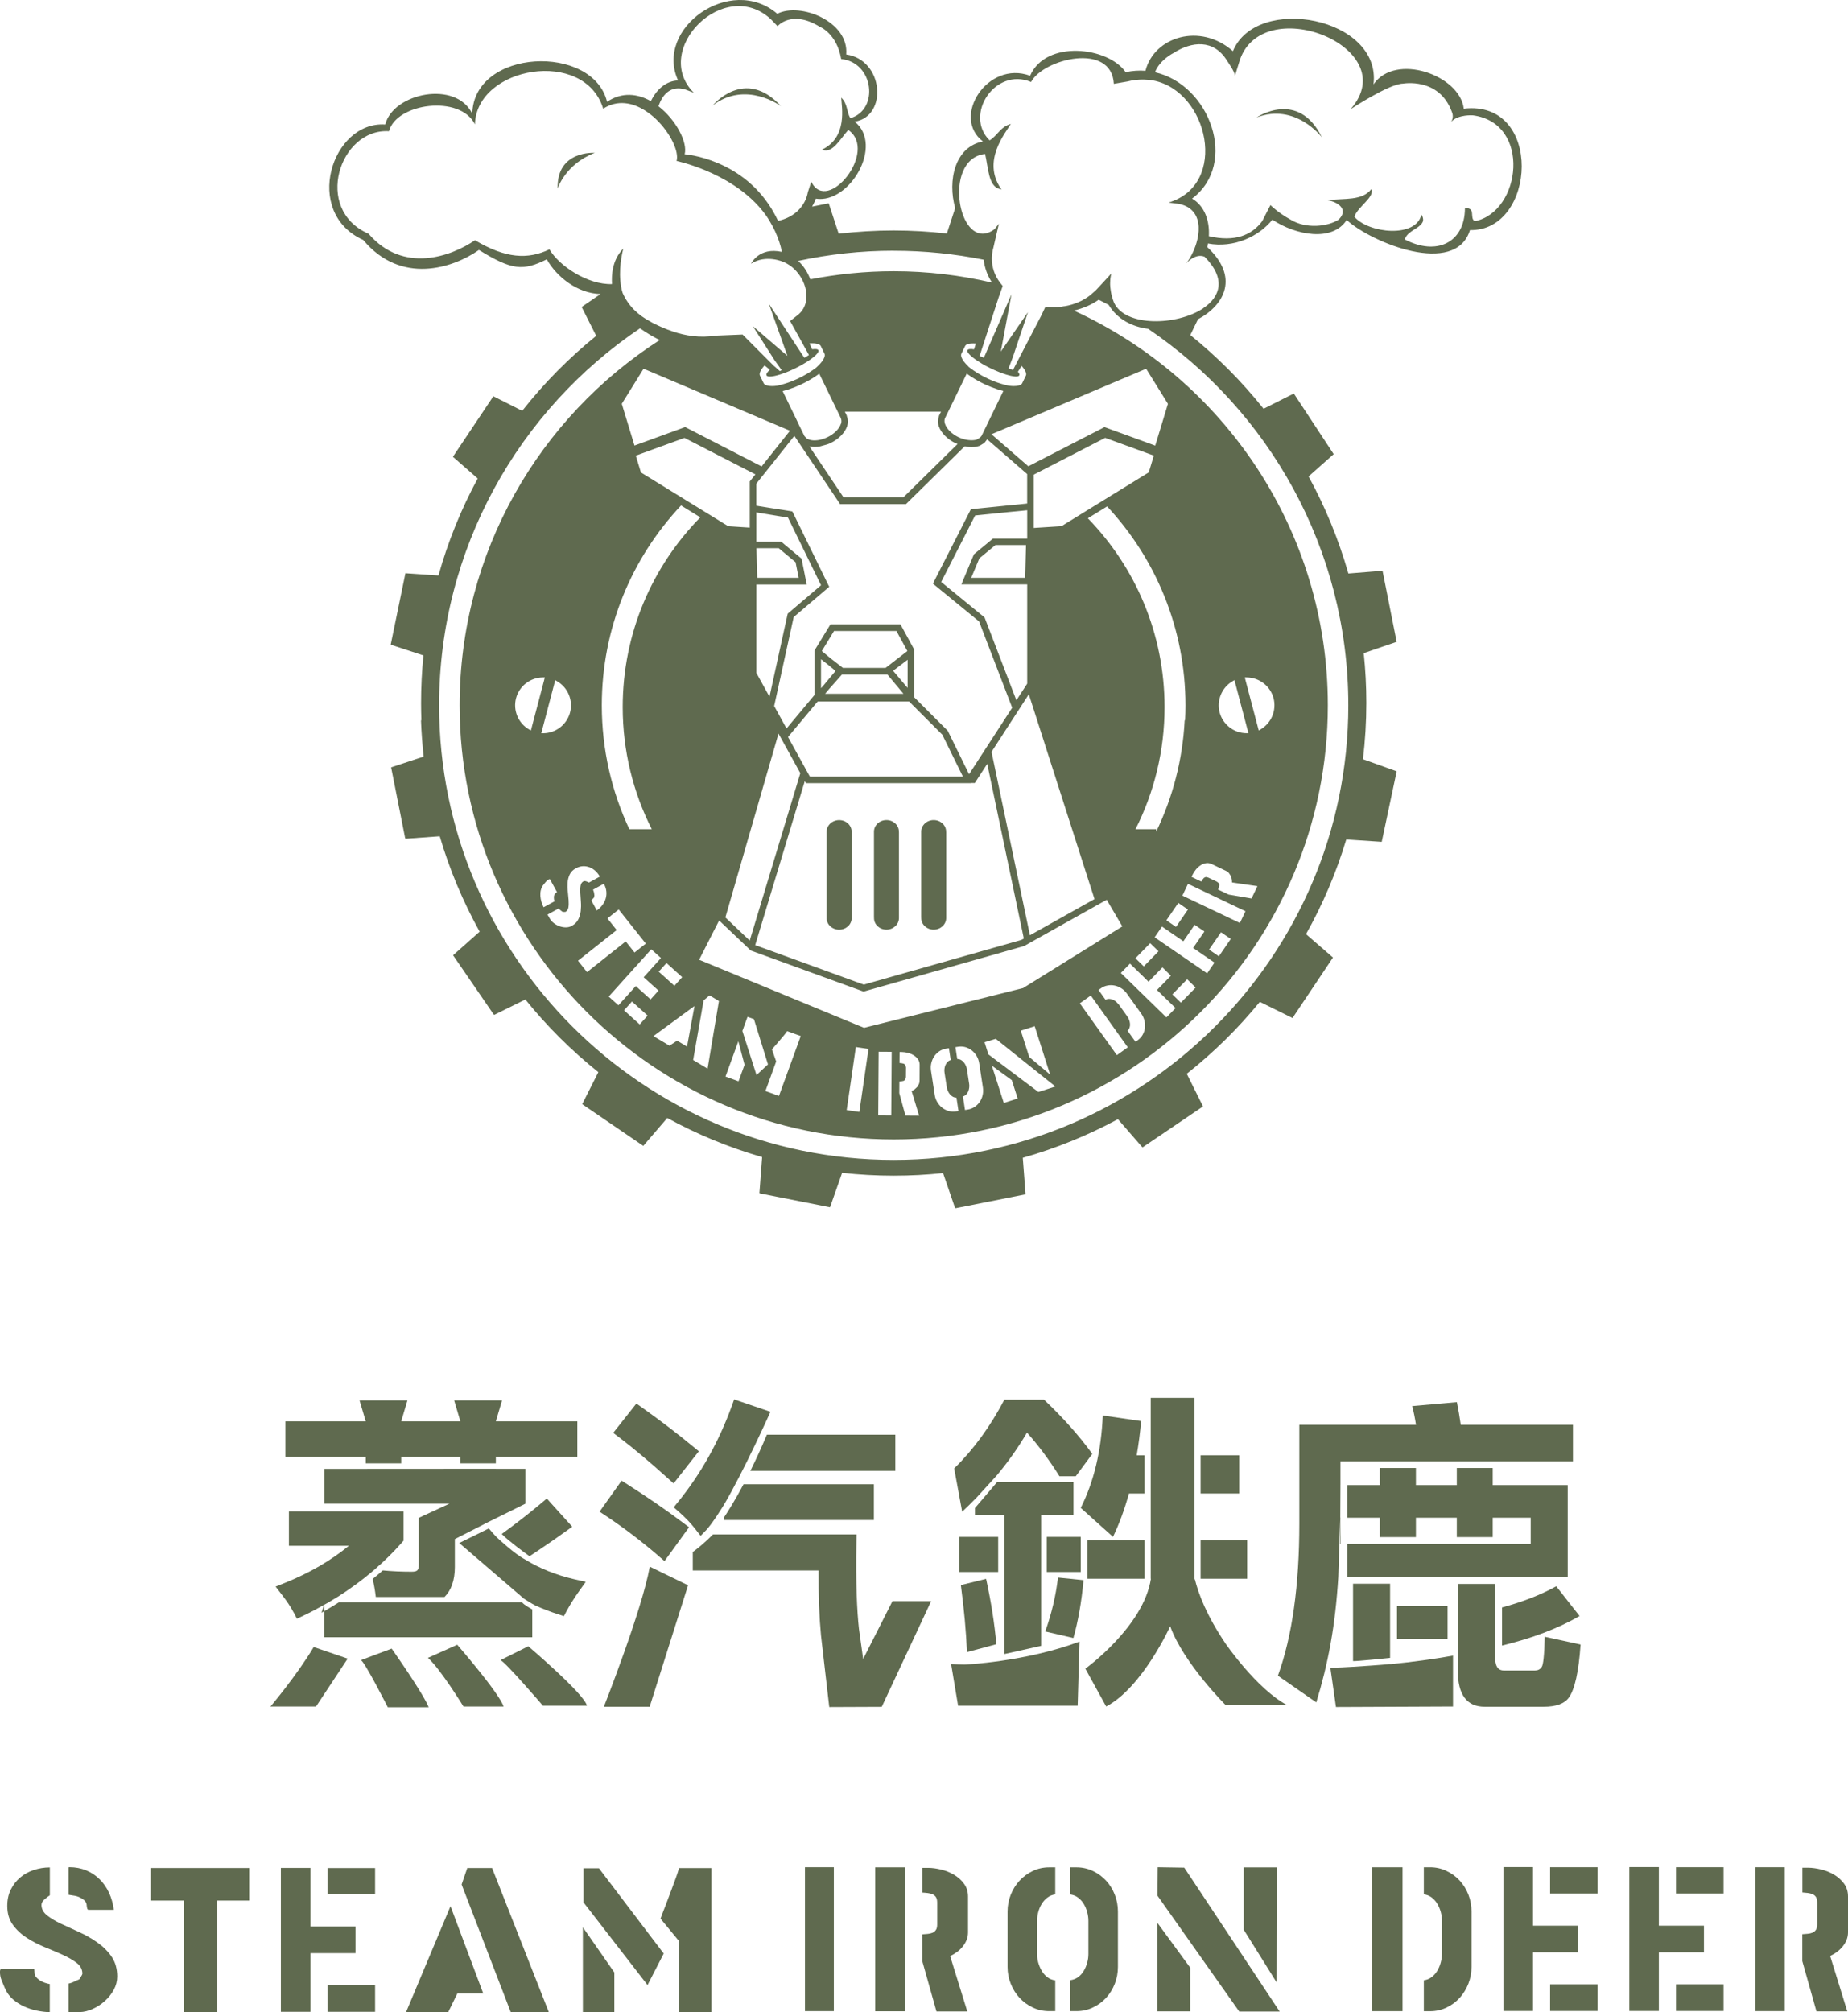 <?xml version="1.0" encoding="UTF-8"?><svg id="_層_1" xmlns="http://www.w3.org/2000/svg" viewBox="0 0 439.37 478.47"><defs><style>.cls-1{fill:#5f6a4f;}</style></defs><path class="cls-1" d="M348.02,25.86c-.9-7.99-16.25-13.42-21.46-5.8,1.93-15.95-27.81-21.53-33.43-7.9-7.77-6.84-18.74-3.43-20.79,4.67-1.51-.12-3.08-.02-4.71,.33-4.16-6.04-18.99-7.78-22.72,.85-10.13-3.75-18.81,9.85-11.2,15.63-6.66,1.23-8.48,9.27-6.61,15.83l-1.98,6.05c-4.16-.47-8.38-.72-12.66-.72s-8.77,.27-13.06,.76l-2.37-7.22-3.95,.79c.32-.59,.64-1.2,.89-1.89,8.02,1.26,16.22-12.7,9.24-18.32,7.91-1.23,6.93-14.7-2.02-15.97,.7-7.84-10.92-12.46-16.39-9.67-11.13-9.52-29.29,3.5-23.58,15.85-2.91,.09-5.18,2.21-6.47,4.92-3.14-1.78-6.84-2.25-10.42,.15-3.38-13.84-31.7-12.69-32.05,2.86-3.81-8.02-18.77-4.99-20.69,2.54-12.71-.85-19.7,20.94-5.24,27.45,8.99,10.79,21.38,6.7,27.52,2.38,7.9,4.88,10.51,5.02,16.13,2.23,2.33,4.14,7.23,8.1,12.79,8.25l-4.5,3.08,3.46,6.86c-6.5,5.27-12.41,11.25-17.59,17.83l-6.86-3.46-9.62,14.39,5.9,5.16c-3.92,7.24-7.07,14.97-9.33,23.06l-7.86-.53-3.5,16.99,7.78,2.55c-.37,3.73-.56,7.51-.56,11.33,0,1.37,.03,2.73,.08,4.09h-.1c.11,2.9,.32,5.78,.64,8.63l-7.74,2.56,3.35,16.9h.09v.07l8.12-.58c2.34,7.97,5.54,15.56,9.49,22.68l-6.32,5.61,9.68,14.11,.04-.02,.06,.09,7.41-3.66c5.14,6.37,10.96,12.16,17.35,17.27l-3.84,7.61,14.43,9.86h0l.1,.06,5.69-6.63c7.09,3.88,14.64,7.01,22.56,9.3l-.65,8.57,.1,.02v.04l16.69,3.3,2.88-8.18c4.02,.44,8.1,.67,12.24,.67s7.89-.21,11.76-.61l2.85,8.29,.08-.02,.03,.08,16.65-3.31-.66-8.68c7.94-2.25,15.51-5.35,22.62-9.19l5.77,6.64,.03-.02,.07,.08,14.36-9.73-3.86-7.76c6.39-5.06,12.21-10.79,17.37-17.1l7.77,3.84,9.62-14.38-6.41-5.56c3.97-7.06,7.19-14.61,9.57-22.51l8.43,.56,3.55-16.74-.11-.04v-.03l-7.9-2.84c.52-4.38,.8-8.84,.8-13.36,0-4-.21-7.96-.62-11.85l7.83-2.69-3.36-16.9-8.12,.65c-2.31-8.1-5.5-15.83-9.46-23.08l5.97-5.3-9.48-14.41-7.19,3.62c-5.15-6.46-10.99-12.34-17.42-17.53l1.82-3.75c6.43-3.43,9.82-10.1,2.21-17.16,.07-.28,.11-.57,.16-.86,6.1,1.16,12.14-1.65,15.32-5.66,5.53,3.72,14.29,5.35,17.67,.07,5.84,5.38,25.87,13.57,29.31,2.41,15.83,.33,17.47-31.06-1.47-28.87ZM212.48,59.62c7.32,0,14.47,.74,21.39,2.13,.25,2.07,.94,3.85,1.99,5.44-7.52-1.75-15.34-2.7-23.38-2.7-6.79,0-13.41,.68-19.83,1.93-.64-1.71-1.61-3.25-2.9-4.38,7.33-1.58,14.94-2.43,22.73-2.43Zm20.85,26.78h0l.08,.04c.65,.39,1.37,.78,2.14,1.15,.6,.29,1.18,.54,1.74,.77l.36,.15c.55,.22,1.09,.41,1.58,.56h.01c1.67,.52,2.89,.63,3.1,.18,.1-.2-.03-.5-.33-.86l.88-1.4c.88,.99,1.25,1.85,1.03,2.3l-.9,1.86c-.23,.47-1.31,.82-3.22,.56-4.93-1.06-8.41-3.61-9.48-4.47l-.19-.22c-1.5-1.43-1.78-2.45-1.57-2.89l.9-1.86c.09-.19,.31-.35,.64-.47,.43-.15,1.12-.17,1.91-.12l-.43,1.38c-.84-.14-1.4-.09-1.55,.2-.27,.56,1.11,1.82,3.29,3.11Zm63.35,87.44l.13,.49h-.51c-2.97-.04-5.57-2.07-6.33-4.94-.75-2.87,.51-5.92,3.08-7.42l.45-.26,.13,.5,3.06,11.63Zm-.73-12.77h.51c2.97,.04,5.57,2.07,6.33,4.94,.75,2.88-.51,5.92-3.08,7.42l-.44,.26-.13-.5-3.06-11.62-.13-.5Zm-4.47,45.99c.27,.13,.49,.29,.67,.49l.45,.68c.11,.25,.2,.51,.25,.78,.05,.27,.07,.54,.07,.81l6.04,.88-1.4,2.93-5.45-.93-2.52-1.2,.2-.53,.11-.5-.11-.46-.46-.37-2.08-.99-.58-.13-.42,.2-.33,.4-.29,.49-2.34-1.12,.27-.56c.18-.37,.43-.75,.74-1.15,.32-.4,.68-.73,1.08-1,.4-.27,.84-.45,1.3-.54,.46-.09,.93-.02,1.4,.2l3.39,1.62Zm4.64,9.6l-1.33,2.8-13.67-6.51,1.33-2.8,13.66,6.51Zm-61.14,34.01l-.9-2.86,2.67-.81,14.18,11.34-4.05,1.3-11.91-8.96Zm6.98,10.52l-3.3,1.06-2.85-8.88,4.75,3.46,1.4,4.36Zm.74-16.13l3.3-1.06,3.67,11.5-4.97-4.19-2-6.25Zm.52-10.12l-37.79,9.44-39.21-16.18,3.55-6.98,.42-.82,.79-1.54,.23,.22,.14,.13,.5,.48,.14,.13,5.77,5.48,.64,.61,.09,.09,.15,.06,.48,.17,25.97,9.45,.24,.08,.24-.07,37.81-10.72,.09-.02,.08-.04,.24-.14,.71-.4,.4-.22,.32-.18,2.56-1.44,12.91-7.23,.7-.39,.69-.39,.04-.02,1.01-.56,3.71,6.33-23.61,14.67Zm-12.8,22.77l-.53-3.46c-.04-.29-.13-.59-.26-.88-.13-.29-.29-.56-.48-.79-.2-.23-.42-.42-.69-.57-.26-.14-.56-.21-.87-.21l-.43-2.82,.65-.1c.61-.09,1.2-.05,1.76,.11,.56,.17,1.07,.44,1.52,.8,.45,.36,.82,.8,1.13,1.32,.3,.53,.5,1.09,.59,1.7l.88,5.76c.09,.61,.07,1.21-.06,1.8-.13,.59-.36,1.12-.68,1.6-.32,.48-.73,.88-1.22,1.21-.49,.33-1.04,.54-1.65,.64l-.65,.1-.49-3.22c.3-.09,.56-.24,.77-.45,.21-.21,.37-.46,.49-.75,.12-.29,.19-.59,.23-.9,.04-.31,.03-.61-.01-.91Zm-5.85-2.65l.53,3.46c.04,.29,.13,.58,.26,.87,.12,.29,.29,.55,.48,.79,.19,.24,.43,.43,.69,.58,.27,.15,.56,.22,.87,.21l.48,3.19-.63,.1c-.61,.09-1.2,.05-1.76-.12-.56-.17-1.07-.43-1.52-.79-.45-.36-.83-.8-1.14-1.32-.31-.52-.51-1.09-.6-1.7l-.88-5.76c-.09-.61-.07-1.21,.07-1.8,.14-.59,.37-1.12,.69-1.6,.32-.48,.73-.88,1.22-1.21,.49-.33,1.04-.54,1.65-.64l.63-.09,.43,2.81c-.3,.09-.56,.24-.77,.46-.21,.22-.37,.47-.49,.75-.12,.28-.19,.58-.23,.9-.03,.31-.03,.62,.02,.91Zm-6.06,10.21l-3.24-.02-1.46-5.33,.02-2.79,.56-.04,.5-.11,.36-.29,.14-.58,.02-2.3-.13-.58-.36-.3-.5-.13-.56-.06,.02-2.6h.61c.41,0,.86,.07,1.35,.19,.49,.12,.95,.31,1.36,.56,.42,.25,.76,.56,1.04,.95,.28,.38,.42,.83,.41,1.35l-.02,3.76c0,.3-.06,.57-.16,.82l-.42,.69-.6,.56-.7,.41,1.77,5.84Zm-6.51-15.18l-.1,15.14-3.1-.02,.1-15.14,3.1,.02Zm-5.51-.69l-2.18,14.98-3.01-.44,2.18-14.98,3,.44Zm-29.99-4.26l1.23-3.37,1.52,.55,3.34,10.76-2.73,2.53-3.35-10.47Zm.52,8.03l-1.43,3.93-3.1-1.13,3.05-8.39,1.48,5.59Zm7.52-.79l-1.01-2.86,.38-.45c.2-.23,.44-.5,.71-.81,.27-.31,.56-.64,.85-1,.3-.35,.57-.67,.82-.97,.25-.3,.46-.55,.62-.76l.24-.36,3.23,1.17-5.18,14.24-3.22-1.17,2.56-7.04Zm-33.38-17.93l-4.13,4.58-2.31-2.08,10.12-11.24,2.31,2.08-4.12,4.57,3.53,3.17-1.88,2.09-3.53-3.17Zm2.81,7.04l-1.88,2.09-3.72-3.36,1.88-2.09,3.73,3.35Zm-24.56-79.92l-3.06,11.62-.13,.5-.45-.26c-2.57-1.49-3.84-4.54-3.08-7.42,.76-2.87,3.36-4.9,6.33-4.94h.51l-.13,.49Zm2.46,.65l.13-.5,.45,.26c2.57,1.49,3.84,4.54,3.08,7.42-.75,2.87-3.36,4.9-6.33,4.94h-.51l.13-.49,3.06-11.63Zm-3.28,49.41c.11-.46,.31-.89,.62-1.27l.57-.7c.19-.23,.43-.42,.71-.57l.25-.07,1.67,3.06,.03,.05-.25,.16-.37,.37-.14,.54,.03,.59,.12,.52-2.59,1.41c-.2-.39-.36-.82-.51-1.28-.14-.46-.22-.93-.26-1.4-.03-.48,0-.94,.11-1.4Zm4.23,4.4l.45,.41,.48,.37,.35,.02h.33c.4-.23,.63-.58,.71-1.07,.08-.49,.09-1.05,.05-1.7-.05-.64-.11-1.33-.19-2.06-.08-.72-.1-1.44-.05-2.14,.05-.7,.22-1.35,.5-1.94,.28-.6,.77-1.09,1.46-1.47,.57-.31,1.13-.48,1.69-.5,.56-.02,1.08,.07,1.58,.26,.5,.2,.96,.49,1.38,.87,.42,.39,.77,.84,1.05,1.35l-2.58,1.41-.3-.14-.34-.14-.35-.08-.32,.07c-.37,.2-.6,.55-.68,1.04-.09,.49-.11,1.06-.07,1.72,.04,.66,.09,1.36,.14,2.11,.06,.75,.04,1.49-.04,2.21-.09,.73-.29,1.4-.6,2.01-.31,.62-.83,1.12-1.54,1.51-.42,.23-.88,.35-1.39,.35-.51,0-1-.09-1.49-.26-.48-.17-.93-.41-1.34-.72-.41-.31-.72-.65-.95-1.03l-.59-1.03,2.65-1.44Zm49.43-126.77c.22,.45,1.46,.33,3.17-.2l.26-.08,.71-.25h.04c.82-.32,1.71-.69,2.62-1.14l.12-.06,.25-.13c.35-.17,.68-.35,1.01-.53l.43-.25c.28-.16,.56-.33,.82-.49l.21-.13h0c1.81-1.16,2.92-2.23,2.68-2.73-.14-.28-.68-.34-1.48-.22l-.64-1.4c1.47-.12,2.46,.13,2.69,.61l.9,1.86c.21,.44-.07,1.46-1.57,2.89l-.42,.4c-1.3,1-4.67,3.31-9.28,4.3-1.87,.26-2.96-.09-3.19-.56l-.91-1.86c-.23-.47,.16-1.36,1.11-2.4l1.26,1.02c-.62,.57-.93,1.05-.79,1.33Zm19.16,9.95l-.11-.46-.07-.13-.36-.74h22.86l-.37,.75-.08,.14-.09,.38c-.22,.68-.26,1.43,.02,2.22,.54,1.57,2.03,3.07,3.97,4.01l.29,.11,.2,.08-12.9,12.69h-14.21l-7.7-11.49-.42-.63c.76,.16,1.58,.17,2.46,.02,.57-.16,1.14-.33,1.73-.48,.27-.1,.54-.18,.8-.31,1.94-.94,3.43-2.44,3.97-4.01,.26-.77,.23-1.49,.03-2.16Zm58.81,114.56l-.03,.02-15.32,8.58-8.92-42.6-.21-1,8.76-13.52,.11-.17,.28,.88,15.33,47.8Zm-14.45-88.23v-12.68l5.38-2.77,11.61-5.98,11.57,4.22-1.21,3.99-11.09,6.83-4.62,2.85-5.04,3.11-6.6,.42Zm-60.68,48.88l5.19,9.41-12.03,39.81-5.79-5.5,12.63-43.72Zm-17.34-52.62l-4.63-2.85-10.74-6.62-1.22-3.99,11.58-4.22,11.31,5.82,5.51,2.83,.04,.02-1.17,1.47-.17,.21v10.98l-5.12-.33-5.38-3.32Zm24.05,17.16l-.19-.93-.98-4.92-.05-.27-.21-.18-4.43-3.69-.22-.18h-5.9v-6.96l2.89,.47,.22,.04,.69,.11,.22,.04,.69,.11,.22,.04,2.59,.42,7.87,16.09-7.73,6.59-.2,.17-.06,.26-4.27,19.49-3.12-5.66v-21.02h11.98Zm-11.96-8.61h5.31l4,3.33,.74,3.71h-9.85l-.2-7.05Zm32.5,29.14l3.45-2.62v6.7l-3.45-4.08Zm2.47,5.47h-18.64l.88-1.05,3.13-3.53h10.81l3.82,4.59Zm-4.14-6.24l-.11,.08h-10.15l-.11-.08-2.7-2.09-2.21-1.83,2.9-4.77h14.84l2.6,4.77-5.07,3.92Zm-13.98-.82l1.96,1.63-2.84,3.42-.61,.69v-6.89l1.49,1.16Zm19.43,8.87l7.92,7.92,4.88,9.93,.02,.03h-36.39l-.02-.03-5.18-9.39,.1-.12,.35-.41,6.62-7.92h21.71Zm-24.78,18.95l.05,.09,.22,.4h39.28l.02-.03h.85l.23-.35,2.73-4.21,8.7,41.54-.59,.33-37.47,10.62-25.81-9.39,11.79-39Zm44.75-57.68l-.21,.18-4.18,3.45-.15,.12-.07,.18-2.46,5.9-.45,1.08h15.65v23.6l-2.57,3.96-7.49-19.51-.07-.19-.16-.13-10.16-8.31,8.07-15.81,8.17-.83,.23-.02,.72-.07,.23-.02,.72-.07,.23-.02,2.08-.21v6.74h-8.12Zm7.85,1.56l-.2,7.79h-12.83l1.94-4.64,3.82-3.15h7.28Zm.27-9.88l-3.32,.34-.23,.02-.72,.07-.22,.02-.72,.07-.23,.03-7.52,.76-.42,.04-.19,.38-8.55,16.76-.29,.56,.49,.4,10.48,8.58,7.86,20.47,.02,.06-6.59,10.16-3.66,5.65-5.01-10.21-.06-.12-.09-.09-7.89-7.89v-10.84h0v-.49l-.09-.17-2.95-5.42-.22-.41h-16.65l-.23,.38-3.45,5.66-.11,.19v10.56l-.19,.23-6.46,7.74-2.94-5.34,4.64-21.15,7.99-6.81,.46-.39-.27-.54-8.31-17-.18-.37-.4-.07-2.06-.33-.22-.03-.69-.11-.22-.03-.69-.11-.22-.03-4.08-.66v-5.23l1.19-1.5,.17-.22,.5-.62,.07-.09,.43-.53,.32-.4,.7-.88,5.67-7.13,.93,1.38,.11,.17,.58,.87,.18,.27,.41,.61,.25,.37,.22,.33,7.95,11.86,.23,.35h15.69l.23-.23,13.72-13.5c.35,.07,.68,.14,1.02,.16,.87,.07,1.7,0,2.41-.24,.26-.09,.45-.24,.66-.37l.57-.33,.42-.54,.18-.24,.08-.1,.91,.79,.2,.17,6.48,5.63,.7,.61,.41,.36,.55,.47,.09,.08,.17,.15v7.03Zm-9.64-18.54l-.31,.63-.02,.03-.04,.08-.35,.73-.34,.7-.02,.03-.06,.11-.02,.03-.03,.08v.03l-.35,.39-.76,.48c-.44,.15-.96,.19-1.51,.17-.32-.01-.66-.05-1-.11-.3-.06-.59-.12-.89-.22-.34-.11-.68-.24-1.01-.4-1.55-.75-2.77-1.95-3.17-3.12-.13-.37-.24-.93,.01-1.42h0v-.02l.02-.03,.04-.08,.7-1.43,.38-.78,.38-.78,3.62-7.45c1.43,1.07,4.54,3.06,8.7,4.14l-3.97,8.19Zm-34.66-.35c-.4,1.17-1.62,2.37-3.17,3.12-1.55,.75-3.23,.97-4.4,.57h-.01l-.56-.28-.44-.48-.11-.13-.04-.11-.02-.04-.51-1.04-.06-.13-.19-.39-.07-.13-.09-.19-.11-.22-.18-.36-.09-.2-.05-.11-.23-.48-.09-.2-3.41-7.03c4.16-1.08,7.27-3.08,8.7-4.15l3.62,7.45,.38,.78,.38,.78,.69,1.43,.02,.03,.05,.08h0v.06c.22,.49,.14,1.01,0,1.38Zm-12.09,1.58l-.48,.61-6.26,7.88-4.75-2.44-12.97-6.68-.46-.24-.48,.18-11.57,4.22-3.02-9.93,5.18-8.34,34.82,14.75Zm-25.9,17.77l4.58,2.83c-11.41,11.62-18.45,27.54-18.45,45.1,0,10.45,2.49,20.31,6.91,29.04h-5.33c-4.2-8.94-6.55-18.92-6.55-29.45,0-18.39,7.16-35.09,18.84-47.51Zm.27,112.16l-1.85,2.05-3.73-3.36,1.85-2.05,3.73,3.36Zm-18.64-22.18l.06,.06c.31,.56,.49,1.14,.55,1.72,.06,.58,.01,1.14-.15,1.69-.16,.55-.42,1.06-.78,1.55-.36,.49-.81,.92-1.34,1.3l-1.28-2.35,.09-.21,.19-.15,.33-.36,.1-.49-.09-.71-.23-.68,2.54-1.39Zm3.07,10.98l-2.2-2.77,2.68-2.12,6.44,8.11-2.68,2.12-2.09-2.64-9.2,7.3-2.15-2.71,9.2-7.29Zm18.5,18.06l-1.78,9.65-2.34-1.41-1.84,1.19-3.8-2.28,9.76-7.15Zm2.18-1.35l1.4-1.18,2.23,1.34-2.7,16.08-3.43-2.06,2.49-14.18Zm92.04-1.15l8.8,12.32-2.6,1.86-8.8-12.32,2.6-1.86Zm8.75,8.36c.23-.22,.39-.47,.48-.76,.09-.29,.12-.59,.09-.9-.03-.31-.1-.61-.21-.91-.11-.3-.26-.57-.43-.81l-2.02-2.83-.63-.67c-.25-.2-.51-.37-.79-.49-.28-.12-.57-.18-.87-.19-.3-.01-.59,.06-.87,.21l-1.66-2.32,.53-.38c.5-.36,1.04-.59,1.62-.69,.58-.11,1.15-.1,1.71,.02,.56,.12,1.09,.34,1.6,.67,.5,.33,.94,.75,1.3,1.26l3.39,4.74c.36,.5,.61,1.05,.76,1.63,.15,.58,.19,1.16,.12,1.74-.07,.57-.24,1.12-.53,1.64-.29,.52-.68,.95-1.18,1.31l-.53,.38-1.89-2.64Zm-1.6-13.72l2.17-2.22,4.41,4.3,3.31-3.4,2.01,1.97-3.31,3.4,4.41,4.3-2.17,2.22-10.84-10.57Zm3.46-3.49l3.51-3.59,1.98,1.93-3.5,3.59-1.98-1.93Zm8.79,8.58l3.51-3.59,2.02,1.97-3.51,3.59-2.02-1.97Zm-4.22-13.57l1.75-2.55,5.08,3.49,2.68-3.91,2.32,1.59-2.68,3.91,5.08,3.49-1.75,2.55-12.48-8.57Zm2.79-4.04l2.84-4.13,2.29,1.57-2.84,4.13-2.29-1.57Zm10.15,6.97l2.84-4.13,2.32,1.59-2.83,4.13-2.32-1.59Zm-5.69-54.54h-.11c-.48,9.45-2.87,18.4-6.77,26.49v-.58h-4.92c4.42-8.72,6.91-18.59,6.91-29.04,0-17.46-6.96-33.29-18.24-44.89l4.58-2.82c11.55,12.39,18.63,29.01,18.63,47.29,0,1.19-.03,2.37-.09,3.55Zm-7.12-65.3l-11.57-4.22-.48-.18-.46,.24-13.28,6.83-4.37,2.25-8.77-7.62,1.19-.5,35.59-15.07,5.18,8.34-3.02,9.93ZM162.97,21.29l1.98,.75c-10.16-10.16,7.24-27.77,18.33-17.46l1.59,1.64s3.31-3.98,10.01,.13c0,0,4.08,1.57,5.11,7.68,7.77,.78,9.09,12.06,2.18,14.07-.96-1.61-.57-3.34-2.16-4.89,.09,2.28,1.6,9.38-4.58,12.38,2.49,1.05,4.27-2.49,6.25-4.69,7.24,5.03-5.02,20.23-8.79,12.29l-.82,2.51c-.3,1.65-1.04,2.97-2.01,4.03-1.3,1.43-3.08,2.36-5.08,2.79-.26-.56-.54-1.09-.82-1.62-7.22-13.26-21.38-14.22-21.38-14.22,.76-2.76-2-8.14-6.22-11.41,.92-2.82,2.93-5.05,6.41-3.98Zm-32.31,37.99c-5.18,2.48-10.46,2.17-17.73-2.16-5.65,3.85-17.05,8.03-25.3-1.54-13.29-5.77-6.85-25.12,4.85-24.38,1.77-6.69,16.94-8.75,20.44-1.63,.34-13.81,26.09-18.23,30.49-3.72,3.41-2.21,7-1.47,10.04,.49,.9,.58,1.76,1.26,2.55,2.02,3.37,3.24,5.5,7.69,4.86,9.91,0,0,2.94,.61,6.81,2.22,2.12,.88,4.5,2.06,6.86,3.61,2.8,1.84,5.52,4.21,7.65,7.2,.33,.47,.63,.98,.93,1.48,.43,.72,.83,1.47,1.19,2.26,.68,1.5,1.26,3.09,1.6,4.85-5.45-1.22-7.34,2.81-7.34,2.81,3.59-2.3,7.69-.43,7.69-.43,.29,.12,.57,.25,.85,.41,1.64,.91,2.96,2.42,3.78,4.13,1.37,2.87,1.27,6.29-1.42,8.26l-1.61,1.26,2.33,4.2,.39,.7,.39,.7,.81,1.47,.56,1.01-1.08,.66-.83-1.23h0l-.98-1.5-.44-.67-.44-.67-5.77-8.8,3.47,9.73,.26,.74,.26,.74,.43,1.2-1.03-.88-1.27-1.09-5.92-5.09,4.01,6.28,.41,.65,.42,.66,.32,.5,.69,.96h0l1,1.41-.43,.23-1.29-1.15-.02,.02-.38-.38-.85-.85-.56-.56-.55-.55-5.21-5.23-6.35,.26c-3.88,.61-7.29,0-10.13-.95-1.85-.61-3.46-1.36-4.8-2.02l-.63-.36c-3.01-1.6-5.24-3.73-6.61-6.82-.31-.96-.46-1.97-.55-2.96-.34-3.9,.72-7.58,.72-7.58-2.7,2.65-2.83,6.47-2.69,8.44-5.84,.19-12.61-4.36-14.88-8.27Zm189.91,108.43c0,59.6-48.49,108.08-108.09,108.08s-108.08-48.49-108.08-108.08c0-37.28,18.97-70.21,47.77-89.65,1.43,1.02,2.93,1.91,4.37,2.64l.32,.14c-28.59,18.37-47.58,50.43-47.58,86.87,0,56.91,46.3,103.21,103.21,103.21s103.21-46.3,103.21-103.21c0-41.63-24.78-77.55-60.36-93.86,2.15-.53,4.22-1.38,5.87-2.58,.8,.41,1.6,.8,2.39,1.23,2.08,3.43,5.56,5.2,9.38,5.68,28.7,19.45,47.59,52.32,47.59,89.53Zm-34.46-94.43c-6.26,4.19-18.65,4.5-21.28-1.39-.36-.93-.58-1.79-.71-2.56-.1-.6-.16-1.15-.18-1.64v-.37c0-1.44,.3-2.3,.3-2.3l-1.53,1.66-1.44,1.56-.33,.35c-.4,.46-.85,.84-1.3,1.22l-.49,.43c-1.78,1.37-3.85,2.2-6,2.57h-.11c-.53,.11-1.07,.17-1.62,.2-.54,.03-1.09,.02-1.63,0-.47-.01-.93-.03-1.24-.05l-.98,2.06-4.98,9.57-.36,.7-.37,.71-.5,.97-.29,.56-.24,.46-1.03-.43,.29-.75,.12-.32,.25-.66,.27-.72,.12-.31,.15-.45,.25-.76,3.15-9.37-5.49,7.98-.89,1.29-.07,.1,.02-.13,.15-.8,.15-.78,2.22-11.91-4.74,10.89-.32,.72-.31,.72-.55,1.27-.14,.33-.06,.13-.46,1.02-1-.42,.37-1.13,.5-1.54,.25-.77,.23-.72,3.16-9.72,.98-2.74-.21-.28c-.66-.78-1.21-1.62-1.61-2.54-.41-.94-.65-1.95-.74-3-.09-1.13,.04-2.31,.4-3.55l.07-.32,.45-1.95,.74-3.18-1.04,1.3h-.01c-.53,.4-1.04,.67-1.54,.84-3.46,1.21-5.98-2.57-6.68-7.05-.8-5.1,.76-11.1,5.98-11.68,.79,3.29,.74,7.71,3.53,8.36l.37,.11-.18-.28c-4.44-6.56,1.02-13.03,2.4-15.33-2.55,.72-3.13,2.76-5.05,3.91-6.12-6.03,1.26-17.47,9.87-13.88,2.85-5.48,19.14-9.57,19.67,.44l3.17-.55c1.4-.36,2.73-.49,4-.46,.75,.02,1.48,.08,2.19,.21,13.13,2.53,18.01,24.75,3.65,29.03l2.5,.33c1.68,.34,2.81,1.09,3.55,2.08,1.41,1.89,1.34,4.66,.57,7.23-.57,1.89-1.5,3.67-2.49,4.89,0,0,2.15-2.59,4.44-1.65,5.21,5.27,3.7,9.55-.32,12.23Zm64.53-20.7c-1.35-.65,.38-3.28-2.34-3.06-.06,8.28-6.83,11.33-14.27,7.43,.48-2.56,5.82-2.89,3.92-5.93-1.3,5.69-12.64,4.44-15.94,.51,.81-2.4,4.88-4.65,4.04-6.57-2.24,2.87-6.43,2.13-10.48,2.65,1.55,.15,5.5,1.75,2.72,4.6-2.55,1.66-7.77,2.32-11.52-.03-2.76-1.49-4.72-3.41-4.72-3.41l-1.95,3.8c-2.47,3.36-6.51,5.02-12.69,3.59,.21-3.61-.97-7.17-3.99-8.94,11.15-8.35,4.16-27.15-8.83-30.04,1.17-3.01,4.47-4.61,4.47-4.61,4.18-2.69,9.51-3.37,12.7,1.9,0,0,1.87,2.62,1.85,3.57l.95-3.08c4.87-17.43,39.59-3.84,26.55,11,0,0,9.19-6.07,12.47-6.08,0,0,8.49-1.56,11.56,6.6,.52,1.14,.18,2.01-.13,2.48,1.72-1.81,5.19-1.54,5.19-1.54,13.94,1.85,11.51,22.95,.45,25.18ZM210.75,221.04c1.64,0,2.98-1.24,2.98-2.76v-.12h0v-20.29h-.01v-.12c.01-1.53-1.32-2.77-2.96-2.77s-2.97,1.24-2.97,2.77v.12h0v20.29h.01v.12c-.01,1.53,1.32,2.76,2.96,2.76Zm11.24,0c1.64,0,2.97-1.24,2.97-2.76v-.12h0v-20.29h-.01v-.12c.01-1.53-1.32-2.77-2.96-2.77s-2.97,1.24-2.97,2.77v.12h0v20.29h.01v.12c-.01,1.53,1.32,2.76,2.96,2.76Zm-22.48-26.05c-1.64,0-2.98,1.24-2.98,2.77l.02,.12h-.02v20.29h.02l-.02,.12c0,1.53,1.33,2.76,2.98,2.76s2.98-1.24,2.98-2.76v-.12h0v-20.29h-.01v-.12c.01-1.53-1.32-2.77-2.96-2.77ZM132.59,44.83s1.78-5.79,8.83-8.49c0,0-9.12-.65-8.83,8.49Zm53.09-19.59c-8.62-9.44-16.23-.17-16.23-.17,7.91-6.04,16.23,.17,16.23,.17Zm113.07,2.69c9.29-3.57,15.53,4.72,15.53,4.72-5.62-11.48-15.53-4.72-15.53-4.72Z"/><g><g><g><path class="cls-1" d="M11.82,478.43c-.99-.03-2.02-.16-3.09-.38-1.07-.22-2.09-.56-3.06-1.01-.97-.45-1.86-1.02-2.67-1.74-.8-.72-1.42-1.58-1.85-2.6-.28-.64-.54-1.26-.79-1.89-.25-.61-.37-1.29-.37-2.02,0-.2,.05-.39,.15-.58H8.15l.05,.67c-.03,.41,.08,.79,.33,1.12,.25,.33,.56,.61,.93,.86,.37,.24,.77,.43,1.21,.58,.43,.14,.82,.25,1.16,.3v6.68Zm-10.09-25.26c0-1.47,.28-2.76,.84-3.89,.56-1.13,1.3-2.09,2.23-2.87,.93-.78,2-1.38,3.22-1.78,1.22-.41,2.5-.62,3.83-.62v6.63c-.19,.13-.39,.28-.6,.43-.22,.16-.43,.34-.65,.53-.22,.19-.39,.4-.53,.61-.14,.23-.21,.47-.21,.71,0,.96,.44,1.78,1.32,2.49,.88,.7,1.99,1.37,3.34,2,1.35,.64,2.79,1.3,4.34,2,1.55,.7,2.99,1.53,4.34,2.49,1.35,.95,2.47,2.07,3.35,3.36,.88,1.29,1.32,2.86,1.32,4.7,0,1.08-.27,2.13-.81,3.13-.54,1-1.25,1.89-2.11,2.67-.87,.78-1.83,1.42-2.89,1.89-1.05,.48-2.07,.73-3.07,.76l-2.69,.05v-6.83c.47-.09,.9-.25,1.3-.45,.4-.2,.82-.39,1.25-.55,.06-.09,.2-.32,.42-.67,.21-.34,.32-.57,.32-.66,0-1.02-.44-1.87-1.32-2.55-.88-.69-1.99-1.33-3.32-1.94-1.33-.6-2.76-1.22-4.29-1.83-1.53-.63-2.96-1.36-4.29-2.22-1.33-.86-2.44-1.89-3.32-3.11-.88-1.21-1.32-2.7-1.32-4.48Zm14.57-9.17l.19-.05c1.45,0,2.79,.26,4.01,.76,1.22,.51,2.29,1.22,3.2,2.13,.91,.9,1.66,1.98,2.23,3.22,.57,1.23,.95,2.58,1.14,4.04h-6.03c-.16,0-.26-.13-.33-.4-.06-.28-.09-.46-.09-.55,0-.42-.12-.76-.35-1.06-.23-.28-.52-.52-.86-.71-.47-.29-.97-.48-1.51-.6-.54-.1-1.07-.19-1.6-.26v-6.53Z"/><path class="cls-1" d="M51.63,478.44h-7.86v-26.54h-7.98v-7.75h23.45v7.75h-7.61v26.54Z"/><path class="cls-1" d="M84.52,458.06v6.34h-10.72v13.94h-7.02v-34.21h7.02v13.94h10.72Zm4.66-13.9v6.26h-11.31v-6.26h11.31Zm0,27.84v6.34h-11.31v-6.34h11.31Z"/><path class="cls-1" d="M96.53,478.44l10.58-25.21,7.79,20.77h-6.17l-2.18,4.44h-10.02Zm20.46-34.29l13.5,34.29h-9.05l-11.69-30.37,1.35-3.92h5.89Z"/><path class="cls-1" d="M146.06,478.43h-7.48v-20.19l7.48,10.75v9.44Zm-3.66-34.22l15.4,20.28-3.85,7.49-15.22-19.66v-8.11h3.67Zm26.75-.05v34.27h-7.75v-16.95l-4.36-5.29c.06-.19,.22-.61,.46-1.24,.25-.64,.54-1.39,.88-2.26,.34-.88,.69-1.81,1.04-2.77,.36-.97,.69-1.87,1-2.7,.31-.83,.56-1.53,.74-2.1,.19-.58,.26-.89,.23-.96h7.75Z"/></g><g><path class="cls-1" d="M198.25,478.18h-6.87v-34.22h6.87v34.22Z"/><path class="cls-1" d="M215.11,443.99v34.22h-7.02v-34.22h7.02Zm4.17,22.22v-6.29c.43-.04,.86-.07,1.27-.1,.42-.04,.8-.12,1.14-.26,.34-.14,.61-.37,.82-.67,.21-.3,.31-.73,.31-1.31v-5.2c0-.57-.1-1.01-.3-1.31-.2-.3-.47-.52-.81-.67-.34-.15-.72-.24-1.13-.29-.42-.05-.84-.09-1.28-.11v-5.89h1.39c.93,0,1.95,.14,3.06,.41,1.11,.26,2.14,.68,3.08,1.24,.94,.55,1.73,1.26,2.37,2.13,.63,.87,.95,1.88,.95,3.06v8.5c0,.67-.12,1.29-.36,1.86-.24,.58-.56,1.1-.96,1.58-.4,.49-.85,.91-1.35,1.27-.49,.36-1.02,.67-1.58,.93l4.08,13.17h-7.33l-3.39-12.03Z"/><path class="cls-1" d="M250.89,450.43c-.71,.1-1.34,.35-1.88,.77-.54,.42-.99,.91-1.35,1.5-.36,.59-.63,1.23-.81,1.94-.18,.7-.28,1.38-.28,2.05v7.93c0,.66,.09,1.34,.28,2.03,.19,.68,.46,1.32,.81,1.93,.36,.61,.8,1.11,1.35,1.53,.54,.42,1.17,.66,1.88,.76v7.31h-1.44c-1.39,0-2.69-.28-3.9-.86-1.21-.57-2.25-1.33-3.14-2.29-.89-.96-1.58-2.07-2.09-3.34-.51-1.27-.77-2.61-.77-4.01v-13.18c0-1.4,.26-2.73,.77-4.01,.51-1.28,1.21-2.39,2.09-3.34,.88-.96,1.93-1.72,3.14-2.3,1.21-.57,2.51-.86,3.9-.86h1.44v6.44Zm3.56-6.44h1.48c1.39,0,2.69,.29,3.9,.86,1.21,.58,2.26,1.34,3.14,2.3,.88,.95,1.57,2.06,2.07,3.34,.5,1.27,.75,2.6,.75,4.01v13.18c0,1.4-.25,2.74-.75,4.01-.5,1.27-1.19,2.39-2.07,3.34-.88,.96-1.93,1.72-3.14,2.29-1.21,.58-2.51,.86-3.9,.86h-1.48v-7.35c.71-.1,1.33-.34,1.88-.73,.54-.4,.99-.9,1.35-1.51,.36-.61,.63-1.25,.81-1.93,.19-.69,.28-1.37,.28-2.03v-7.93c0-.66-.09-1.35-.28-2.05-.19-.71-.46-1.35-.81-1.94-.36-.59-.8-1.08-1.35-1.5-.54-.42-1.17-.66-1.88-.77v-6.44Z"/><path class="cls-1" d="M282.99,478.23h-7.86v-21.1l7.86,10.74v10.36Zm-1.43-34.17l22.69,34.22h-9.61l-19.44-27.54,.05-6.78,6.31,.1Zm14.15,14.78v-14.84h7.83l-.05,27.3-7.78-12.47Z"/></g><g><path class="cls-1" d="M333.46,443.97v34.22h-7.25v-34.22h7.25Zm5.06,0h1.48c1.39,0,2.69,.29,3.9,.87,1.21,.57,2.26,1.33,3.14,2.29,.88,.96,1.57,2.07,2.07,3.34,.5,1.27,.75,2.61,.75,4.01v13.18c0,1.39-.25,2.73-.75,4-.5,1.27-1.19,2.4-2.07,3.37-.88,.97-1.93,1.73-3.14,2.31-1.21,.57-2.51,.86-3.9,.86h-1.48v-7.35c.71-.1,1.34-.35,1.88-.77,.54-.41,.99-.92,1.34-1.52,.36-.61,.63-1.27,.81-1.97,.19-.69,.28-1.37,.28-2.05v-7.87c0-.67-.09-1.36-.28-2.06-.19-.69-.46-1.34-.81-1.93-.36-.59-.8-1.09-1.34-1.51-.54-.41-1.17-.66-1.88-.76v-6.45Z"/><path class="cls-1" d="M375.19,457.86v6.34h-10.72v13.94h-7.02v-34.21h7.02v13.94h10.72Zm4.66-13.9v6.26h-11.31v-6.26h11.31Zm0,27.84v6.34h-11.31v-6.34h11.31Z"/><path class="cls-1" d="M405.12,457.86v6.34h-10.72v13.94h-7.02v-34.21h7.02v13.94h10.72Zm4.66-13.9v6.26h-11.31v-6.26h11.31Zm0,27.84v6.34h-11.31v-6.34h11.31Z"/><path class="cls-1" d="M424.33,443.96v34.22h-7.02v-34.22h7.02Zm4.17,22.24v-6.31c.43-.03,.86-.07,1.27-.1s.8-.12,1.14-.26c.34-.14,.61-.36,.82-.66,.21-.31,.31-.74,.31-1.31v-5.2c0-.58-.1-1.02-.3-1.32-.2-.3-.47-.52-.81-.66-.34-.15-.72-.24-1.13-.29-.42-.05-.85-.09-1.28-.12v-5.89h1.39c.93,0,1.95,.15,3.06,.41,1.11,.27,2.14,.68,3.08,1.24,.94,.56,1.73,1.27,2.37,2.13,.63,.86,.95,1.89,.95,3.07v8.5c0,.66-.12,1.29-.36,1.86-.23,.57-.56,1.1-.96,1.58-.4,.47-.85,.9-1.35,1.26-.49,.37-1.02,.67-1.58,.93l4.08,13.18h-7.33l-3.39-12.02Z"/></g></g><g><path class="cls-1" d="M158.69,351.4l1.46,1.32,1.21-1.55,3.68-4.69,1.11-1.41-1.39-1.14c-3.69-3.05-7.74-6.15-12.03-9.2l-1.43-1.01-1.08,1.37-3.27,4.14-1.16,1.46,1.49,1.13c3.42,2.61,7.26,5.83,11.39,9.57Z"/><path class="cls-1" d="M172.06,361.41h35.71v-8.5h-30.99c-2.09,3.94-3.77,6.58-4.71,7.98v.52Z"/><path class="cls-1" d="M212.87,349.71v-8.58h-30.54c-1.37,3.25-2.69,6.1-3.92,8.58h34.46Z"/><path class="cls-1" d="M167.59,364.12c-.22,.25-.75,.79-1,1.04l-.3-.35-1.08-1.38c-1.01-1.3-2.26-2.6-3.71-3.88l-1.32-1.16,1.1-1.36c5.36-6.64,9.62-14.24,12.66-22.61l.61-1.69,1.7,.58,5.12,1.75,1.81,.62s-6.34,14.15-11.12,22.21c0,0-2.94,4.82-4.46,6.22Z"/><path class="cls-1" d="M212.19,380.7l-6.97,13.76-1-7.17c-.48-4.35-.77-10.88-.6-20.59l.03-1.87h-34.13c-1.95,1.98-3.69,3.37-4.81,4.19v4.39h29.91c-.03,6.16,.18,11.32,.58,15.49l1.96,16.98,12.48-.05,11.74-25.13h-9.18Z"/><path class="cls-1" d="M156.47,369.88l1.52,1.29,1.17-1.6,3.6-4.98,1.07-1.46-1.44-1.08c-3.79-2.86-8.21-5.91-13.13-9.06l-1.47-.94-1.01,1.42-3.14,4.42-1.09,1.54,1.57,1.04c4.19,2.79,8.34,5.95,12.36,9.4Z"/><path class="cls-1" d="M143.57,405.81h10.89l9.13-28.88-9.1-4.43c-1.93,10.59-10.92,33.31-10.92,33.31Z"/><polygon class="cls-1" points="95.39 346.38 109.45 346.38 109.45 347.94 117.89 347.94 117.89 346.38 137.26 346.38 137.26 337.95 117.89 337.95 119.37 332.96 107.98 332.96 109.45 337.95 95.39 337.95 96.87 332.96 85.48 332.96 86.96 337.95 67.86 337.95 67.86 346.38 86.96 346.38 86.96 347.94 95.39 347.94 95.39 346.38"/><path class="cls-1" d="M124.61,380.13c.33,.22,1.74,1.14,2.77,1.66,1.68,.73,3.4,1.42,5.24,2.01l1.44,.47,.72-1.34c.83-1.53,1.8-3.06,2.88-4.58l1.6-2.24-2.69-.61c-4.42-1.02-8.35-2.62-11.79-4.74,.01,0,.01,0,.01,0-2.48-1.31-6.18-4.77-6.63-5.2-.01,0-.01,0-.01,.01-.68-.7-1.31-1.42-1.93-2.16l-7.04,3.47,15.41,13.25Z"/><path class="cls-1" d="M124.12,380.98h-43.55c-1.07,.68-2.24,1.38-3.5,2.12v6.18h49.48v-6.61c-.75-.41-2.01-1.14-2.43-1.69Z"/><path class="cls-1" d="M125.89,370.03c3.52-2.33,6.37-4.3,8.5-5.84l1.66-1.19-1.37-1.52-3.49-3.86-1.18-1.32-1.36,1.14c-2.83,2.39-5.98,4.83-9.36,7.29,1.38,1.47,5.79,4.72,6.6,5.29Z"/><path class="cls-1" d="M117.89,349.21v.02h7.02v8.3l-1.02,.51-8.57,4.23s.01,.01,.01,.01l-7.19,3.66v1.46h0v5.19c0,3.13-.85,5.52-2.46,7.12h-16.33c-.17-1.46-.41-2.84-.71-4.11l-.03-.18c1.15-.92,1.93-1.6,2.39-2.03,2.11,.2,4.41,.31,6.86,.31,1.36,0,1.71-.34,1.71-1.68v-11.12l1.06-.5,6.22-2.87h-29.71v-8.29h9.82l30.93-.02Z"/><path class="cls-1" d="M125.6,391.43l-6.61,3.3c1.11,.37,10.09,10.83,10.09,10.83h10.46c-.55-2.75-13.94-14.13-13.94-14.13Z"/><path class="cls-1" d="M101.74,394.19c2.94,2.57,8.45,11.56,8.45,11.56h9.54c-1.11-3.3-11.02-14.68-11.02-14.68l-6.97,3.12Z"/><path class="cls-1" d="M64.32,405.75h10.82l7.52-11.38-8.08-2.76c-4.03,6.79-10.26,14.13-10.26,14.13Z"/><path class="cls-1" d="M85.79,394.74c.73,0,6.41,11.19,6.41,11.19h9.72c-1.28-3.3-8.8-13.94-8.8-13.94l-7.34,2.75Z"/><path class="cls-1" d="M236.88,390.96c-.4-4.8-1.22-9.98-2.43-15.56l-6,1.48c.76,5.73,1.25,11.05,1.45,15.94l6.98-1.87Z"/><path class="cls-1" d="M69.78,383.31l.82,1.57,1.6-.76c1.68-.79,3.29-1.66,4.87-2.55h0s.42-.22,1.07-.6h-.02c.9-.52,1.77-1.06,2.64-1.6,.04-.03,.09-.06,.13-.09,.66-.42,1.29-.85,1.91-1.28,.5-.34,1.01-.7,1.54-1.09,.18-.12,.35-.25,.53-.38,.58-.43,1.17-.88,1.77-1.35,.26-.21,.52-.41,.76-.62,.56-.44,1.11-.9,1.66-1.38h0c2.29-1.98,4.45-4.09,6.43-6.34l.45-.52v-6.94h-27.25v8.16h14.25c-4.25,3.49-9.33,6.45-15.16,8.8l-2.25,.9,1.48,1.92c1.2,1.55,2.13,2.93,2.75,4.14Z"/><path class="cls-1" d="M248.51,387.91l6.69,1.56c1.11-3.91,1.93-8.49,2.42-13.76l-6.08-.62c-.51,4.33-1.52,8.6-3.03,12.82Z"/><rect class="cls-1" x="285.45" y="346.02" width="9.18" height="9.08"/><rect class="cls-1" x="258.55" y="366.24" width="13.58" height="9.13"/><path class="cls-1" d="M270.25,346.02c.45-2.55,.8-5.26,1.06-8.13l-9.12-1.33c-.36,8.39-2.1,15.71-5.24,21.97l7.67,6.88c1.48-3.07,2.74-6.51,3.8-10.31h3.7v-9.08h-1.87Z"/><path class="cls-1" d="M291.32,390.7c-4.46-6.63-6.4-11.78-7.24-15.21h-.1v-43.13h-10.39v11.5h0v31.51h.05c-1.76,11.41-15.59,21.39-15.59,21.39l4.95,8.99c8.62-4.52,15.22-19.08,15.22-19.08,3.18,8.81,13.21,18.77,13.21,18.77h14.62c-7.29-3.85-14.74-14.74-14.74-14.74Z"/><rect class="cls-1" x="285.45" y="366.24" width="11.07" height="9.13"/><rect class="cls-1" x="248.88" y="365.42" width="8.08" height="8.35"/><rect class="cls-1" x="228.06" y="365.42" width="9.26" height="8.35"/><path class="cls-1" d="M256.66,390.33l-.44,15.23h-28.43l-1.66-9.91c1.07,.08,2.11,.12,3.13,.14,0,0,14.46-.61,27.4-5.47Z"/><path class="cls-1" d="M77.05,381.59l-.61,1.88c.22-.12,.42-.25,.63-.37v-1.52s-.02,.01-.02,.01Z"/><polygon class="cls-1" points="231.79 358.58 231.79 360.28 238.78 360.28 238.78 365.42 238.78 373.77 238.78 393.29 247.54 391.33 247.54 373.77 247.54 365.42 247.54 360.28 255.22 360.28 255.22 352.35 237.1 352.35 231.79 358.58"/><path class="cls-1" d="M259.7,345.69c-3.09-4.27-6.91-8.56-11.47-12.89h-9.44c-3.39,6.46-7.37,11.9-11.93,16.34l1.9,10.3c1.01-.94,2.02-1.93,3.03-2.97v.04l5.17-5.67c2.76-3.3,5.18-6.72,7.21-10.22,2.79,3.14,5.36,6.6,7.72,10.38h3.88l3.92-5.3Z"/><rect class="cls-1" x="336.64" y="347.43" width="9.73" height=".01"/><polygon class="cls-1" points="318.76 347.5 318.76 347.45 328.07 347.45 328.07 347.43 318.66 347.43 318.66 353.11 318.71 353.11 318.71 347.5 318.76 347.5"/><path class="cls-1" d="M318.71,360.87h-.04v1.33c0,1.67-.03,3.3-.07,4.91h.12"/><path class="cls-1" d="M318.66,360.87l.04-7.75h-.04v-5.68h55.31v-8.67h-26.67c-.26-1.82-.56-3.62-.92-5.39l-10.63,.94c.36,1.35,.66,2.84,.91,4.45h-27.74v23.42c0,14.78-1.69,26.86-5.09,36.24l9.12,6.34c2.79-9.11,4.53-18.08,5.24-29.86l.46-14.04Z"/><path class="cls-1" d="M355.49,391.65v2.89c.01,.11,.02,.21,.02,.3v-3.21h-.02Z"/><rect class="cls-1" x="332.14" y="381.88" width="12.03" height="7.79"/><path class="cls-1" d="M375.55,384.24l-5.55-7.08c-3.56,1.99-7.86,3.67-12.89,5.04v9.06c7.19-1.74,13.35-4.08,18.44-7.02Z"/><path class="cls-1" d="M367.27,389.15c-.1,4.4-.36,6.81-.75,7.24-.37,.54-.89,.8-1.6,.8h-7.37c-1.12,0-1.77-.64-1.98-1.92h-.05v-.43c0-.1-.01-.19-.02-.3v-2.89h.02v-9.02h-.02v-6.03h-8.9v20.61c0,5.73,2.13,8.6,6.39,8.6h13.98c2.99,0,4.98-.72,6.01-2.16,1.42-1.94,2.36-6.15,2.81-12.63l-8.51-1.85Z"/><polyline class="cls-1" points="363.93 367.1 363.93 360.87 354.9 360.87 354.9 365.47 346.36 365.47 346.36 360.87 336.64 360.87 336.64 365.47 328.07 365.47 328.07 360.87 320.31 360.87 320.31 353.11 328.07 353.11 328.07 349.04 336.64 349.04 336.64 353.11 346.36 353.11 346.36 349.04 354.9 349.04 354.9 353.11 372.73 353.11 372.73 374.91 320.31 374.91 320.31 367.1 328.07 367.1 364 367.1"/><path class="cls-1" d="M355.51,395.28h.05c-.02-.13-.04-.28-.05-.43v.43Z"/><path class="cls-1" d="M330.5,395.69v-.04c-1.42,.19-7.81,.6-8.81,.66h0c-1.72,.11-3.52,.19-5.39,.24l1.33,9.32,27.83-.12v-12.09c-4.66,.84-9.65,1.51-14.96,2.03Z"/><path class="cls-1" d="M330.5,394.18v-17.62h-8.81v18.4c1.04,.04,7.49-.63,8.81-.77Z"/></g></g></svg>